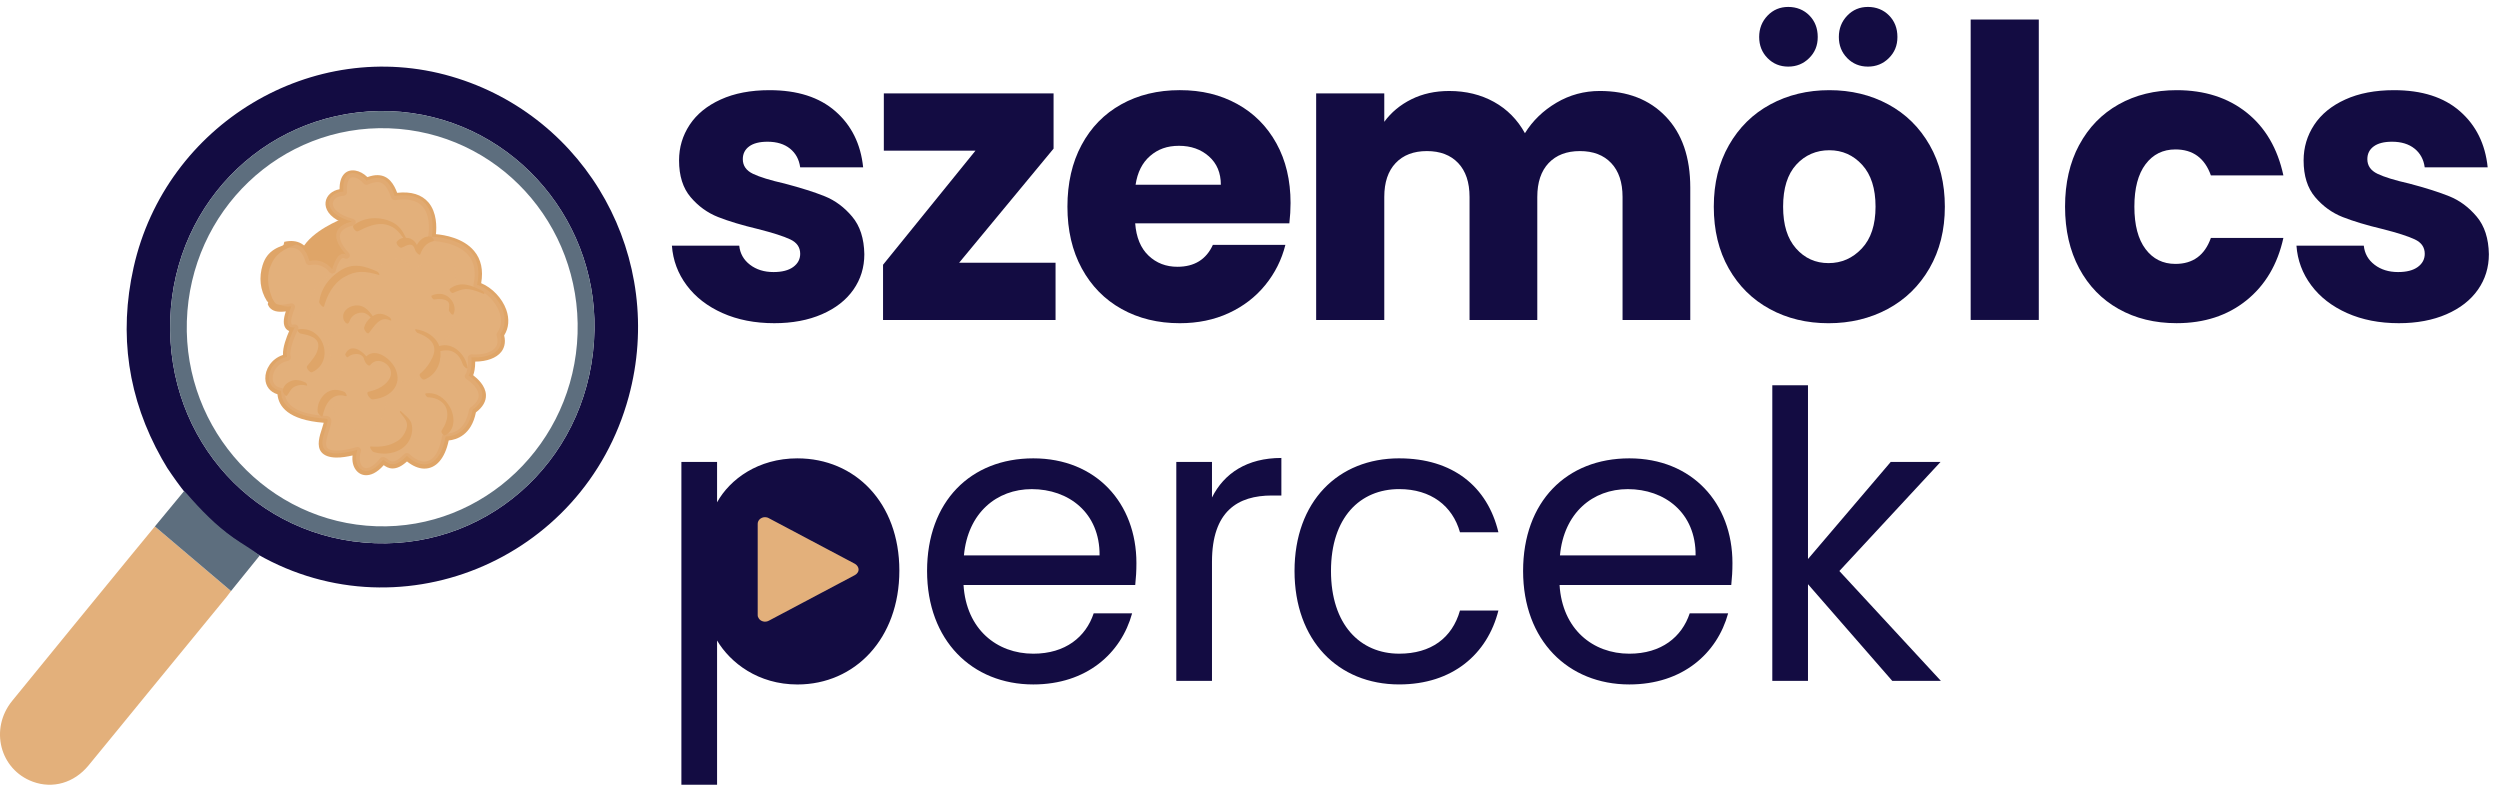 <?xml version="1.0" encoding="UTF-8"?>
<svg xmlns="http://www.w3.org/2000/svg" width="180" height="57" viewBox="0 0 180 57" fill="none">
  <path d="M52.02 22.541C50.93 22.054 50.069 21.386 49.438 20.538C48.807 19.69 48.453 18.74 48.377 17.687H53.225C53.283 18.252 53.541 18.711 54 19.062C54.459 19.413 55.023 19.588 55.692 19.588C56.304 19.588 56.777 19.467 57.112 19.223C57.446 18.979 57.614 18.662 57.614 18.273C57.614 17.805 57.375 17.459 56.896 17.235C56.419 17.01 55.643 16.762 54.573 16.49C53.425 16.217 52.469 15.929 51.704 15.627C50.939 15.325 50.279 14.848 49.725 14.195C49.17 13.542 48.892 12.66 48.892 11.549C48.892 10.614 49.146 9.762 49.652 8.992C50.159 8.222 50.904 7.613 51.89 7.165C52.874 6.716 54.047 6.492 55.404 6.492C57.412 6.492 58.995 6.999 60.151 8.013C61.308 9.026 61.974 10.371 62.146 12.046H57.613C57.536 11.481 57.293 11.033 56.882 10.701C56.471 10.371 55.93 10.204 55.261 10.204C54.688 10.204 54.246 10.316 53.941 10.54C53.634 10.765 53.482 11.072 53.482 11.461C53.482 11.928 53.725 12.279 54.213 12.514C54.701 12.748 55.461 12.981 56.494 13.216C57.679 13.528 58.646 13.835 59.392 14.136C60.137 14.438 60.792 14.925 61.357 15.598C61.921 16.27 62.212 17.171 62.232 18.301C62.232 19.256 61.969 20.109 61.444 20.858C60.917 21.609 60.163 22.199 59.177 22.627C58.192 23.055 57.05 23.27 55.748 23.27C54.352 23.27 53.109 23.026 52.019 22.54L52.02 22.541Z" fill="#130C42"></path>
  <path d="M69.058 18.916H76V23.038H63.579V19.062L70.234 10.848H63.636V6.726H75.857V10.701L69.058 18.916Z" fill="#130C42"></path>
  <path d="M92.835 16.08H81.733C81.81 17.093 82.13 17.868 82.694 18.404C83.258 18.941 83.952 19.208 84.774 19.208C85.997 19.208 86.849 18.682 87.327 17.63H92.548C92.28 18.702 91.796 19.666 91.099 20.523C90.4 21.382 89.526 22.054 88.474 22.541C87.421 23.028 86.245 23.271 84.945 23.271C83.376 23.271 81.981 22.93 80.756 22.248C79.532 21.566 78.577 20.591 77.888 19.325C77.199 18.058 76.855 16.577 76.855 14.881C76.855 13.185 77.193 11.704 77.873 10.438C78.552 9.171 79.503 8.197 80.728 7.515C81.951 6.833 83.357 6.491 84.945 6.491C86.532 6.491 87.871 6.823 89.076 7.485C90.28 8.147 91.222 9.093 91.901 10.321C92.58 11.548 92.92 12.982 92.92 14.618C92.92 15.086 92.891 15.574 92.834 16.08H92.835ZM87.901 13.303C87.901 12.446 87.615 11.763 87.04 11.257C86.467 10.751 85.749 10.498 84.888 10.498C84.027 10.498 83.373 10.741 82.808 11.228C82.244 11.715 81.895 12.408 81.762 13.303H87.901Z" fill="#130C42"></path>
  <path d="M119.936 8.393C121.113 9.62 121.7 11.326 121.7 13.509V23.039H116.824V14.181C116.824 13.128 116.552 12.316 116.006 11.74C115.462 11.165 114.711 10.878 113.754 10.878C112.798 10.878 112.048 11.165 111.502 11.74C110.957 12.316 110.685 13.13 110.685 14.181V23.039H105.807V14.181C105.807 13.128 105.535 12.316 104.99 11.74C104.444 11.165 103.694 10.878 102.738 10.878C101.781 10.878 101.031 11.165 100.486 11.74C99.94 12.316 99.668 13.13 99.668 14.181V23.039H94.763V6.726H99.668V8.772C100.164 8.091 100.816 7.549 101.619 7.15C102.422 6.75 103.33 6.551 104.344 6.551C105.548 6.551 106.625 6.814 107.572 7.34C108.518 7.866 109.259 8.617 109.795 9.591C110.349 8.694 111.105 7.964 112.061 7.398C113.017 6.833 114.06 6.55 115.188 6.55C117.176 6.55 118.76 7.163 119.935 8.392L119.936 8.393Z" fill="#130C42"></path>
  <path d="M146.793 1.406V23.037H141.888V1.406H146.793Z" fill="#130C42"></path>
  <path d="M149.703 10.439C150.382 9.172 151.329 8.198 152.543 7.516C153.758 6.834 155.149 6.492 156.717 6.492C158.725 6.492 160.404 7.029 161.751 8.1C163.1 9.172 163.984 10.682 164.404 12.63H159.184C158.744 11.384 157.893 10.759 156.631 10.759C155.732 10.759 155.014 11.114 154.479 11.825C153.943 12.538 153.675 13.555 153.675 14.88C153.675 16.204 153.943 17.223 154.479 17.934C155.014 18.646 155.731 19.001 156.631 19.001C157.893 19.001 158.744 18.377 159.184 17.13H164.404C163.983 19.04 163.095 20.541 161.737 21.632C160.379 22.723 158.706 23.269 156.716 23.269C155.147 23.269 153.756 22.928 152.542 22.245C151.328 21.564 150.381 20.589 149.702 19.322C149.024 18.055 148.684 16.575 148.684 14.879C148.684 13.183 149.022 11.702 149.702 10.435L149.703 10.439Z" fill="#130C42"></path>
  <path d="M168.988 22.541C167.898 22.054 167.037 21.386 166.406 20.538C165.775 19.69 165.42 18.74 165.345 17.687H170.193C170.251 18.252 170.509 18.711 170.968 19.062C171.426 19.413 171.991 19.588 172.66 19.588C173.272 19.588 173.745 19.467 174.08 19.223C174.414 18.979 174.582 18.662 174.582 18.273C174.582 17.805 174.343 17.459 173.864 17.235C173.386 17.01 172.611 16.762 171.541 16.49C170.393 16.217 169.437 15.929 168.672 15.627C167.907 15.325 167.247 14.848 166.692 14.195C166.137 13.542 165.86 12.66 165.86 11.549C165.86 10.614 166.114 9.762 166.62 8.992C167.127 8.222 167.872 7.613 168.858 7.165C169.842 6.716 171.014 6.492 172.372 6.492C174.381 6.492 175.963 6.999 177.119 8.013C178.276 9.026 178.941 10.371 179.112 12.046H174.579C174.503 11.481 174.26 11.033 173.848 10.701C173.437 10.371 172.896 10.204 172.227 10.204C171.654 10.204 171.213 10.316 170.908 10.54C170.601 10.765 170.449 11.072 170.449 11.461C170.449 11.928 170.692 12.279 171.18 12.514C171.668 12.748 172.427 12.981 173.461 13.216C174.646 13.528 175.613 13.835 176.358 14.136C177.104 14.438 177.759 14.925 178.324 15.598C178.888 16.27 179.179 17.171 179.199 18.301C179.199 19.256 178.936 20.109 178.41 20.858C177.884 21.609 177.129 22.199 176.144 22.627C175.158 23.055 174.016 23.27 172.715 23.27C171.319 23.27 170.075 23.026 168.986 22.54L168.988 22.541Z" fill="#130C42"></path>
  <path d="M127.423 22.249C126.17 21.567 125.186 20.593 124.468 19.326C123.75 18.059 123.393 16.578 123.393 14.882C123.393 13.186 123.756 11.73 124.482 10.454C125.209 9.178 126.203 8.198 127.466 7.516C128.728 6.834 130.143 6.492 131.711 6.492C133.278 6.492 134.694 6.833 135.956 7.516C137.218 8.198 138.212 9.178 138.939 10.454C139.666 11.73 140.029 13.207 140.029 14.882C140.029 16.558 139.66 18.035 138.925 19.311C138.188 20.588 137.184 21.567 135.913 22.249C134.64 22.931 133.221 23.272 131.653 23.272C130.085 23.272 128.674 22.931 127.422 22.249H127.423ZM127.262 4.183C126.86 3.774 126.66 3.267 126.66 2.662C126.66 2.058 126.861 1.547 127.262 1.127C127.663 0.708 128.161 0.499 128.754 0.499C129.348 0.499 129.873 0.704 130.275 1.113C130.676 1.521 130.877 2.039 130.877 2.662C130.877 3.286 130.672 3.773 130.261 4.183C129.85 4.592 129.348 4.796 128.754 4.796C128.161 4.796 127.664 4.592 127.262 4.183ZM134.049 17.892C134.709 17.191 135.039 16.188 135.039 14.881C135.039 13.575 134.718 12.572 134.078 11.87C133.437 11.168 132.648 10.817 131.712 10.817C130.775 10.817 129.962 11.163 129.331 11.855C128.7 12.547 128.384 13.555 128.384 14.88C128.384 16.204 128.695 17.189 129.317 17.891C129.938 18.593 130.717 18.944 131.654 18.944C132.591 18.944 133.389 18.593 134.049 17.891V17.892ZM133 4.183C132.597 3.774 132.397 3.267 132.397 2.662C132.397 2.058 132.598 1.547 133 1.127C133.401 0.708 133.898 0.499 134.492 0.499C135.085 0.499 135.61 0.704 136.011 1.113C136.414 1.521 136.614 2.039 136.614 2.662C136.614 3.286 136.408 3.773 135.997 4.183C135.586 4.592 135.084 4.796 134.491 4.796C133.897 4.796 133.401 4.592 132.998 4.183H133Z" fill="#130C42"></path>
  <path d="M74.398 49.28C69.995 49.28 66.749 46.116 66.749 41.112C66.749 36.109 69.882 33.001 74.398 33.001C78.914 33.001 81.822 36.223 81.822 40.537C81.822 41.112 81.794 41.573 81.737 42.119H69.374C69.572 45.311 71.774 47.066 74.398 47.066C76.713 47.066 78.181 45.858 78.745 44.161H81.512C80.722 47.038 78.237 49.28 74.398 49.28ZM69.402 39.99H79.169C79.196 36.913 76.939 35.217 74.286 35.217C71.774 35.217 69.685 36.913 69.403 39.99H69.402Z" fill="#130C42"></path>
  <path d="M87.263 49.022H84.694V33.26H87.263V35.82C88.138 34.065 89.803 32.973 92.259 32.973V35.676H91.581C89.125 35.676 87.263 36.798 87.263 40.451V49.022Z" fill="#130C42"></path>
  <path d="M100.743 33.001C104.582 33.001 107.094 35.015 107.885 38.322H105.118C104.582 36.423 103.03 35.215 100.743 35.215C97.92 35.215 95.831 37.258 95.831 41.111C95.831 44.965 97.92 47.065 100.743 47.065C103.03 47.065 104.554 45.943 105.118 43.959H107.885C107.094 47.093 104.582 49.279 100.743 49.279C96.34 49.279 93.206 46.115 93.206 41.111C93.206 36.108 96.339 33 100.743 33V33.001Z" fill="#130C42"></path>
  <path d="M117.312 49.28C112.909 49.28 109.663 46.116 109.663 41.112C109.663 36.109 112.796 33.001 117.312 33.001C121.828 33.001 124.736 36.223 124.736 40.537C124.736 41.112 124.708 41.573 124.651 42.119H112.288C112.486 45.311 114.688 47.066 117.312 47.066C119.627 47.066 121.095 45.858 121.659 44.161H124.426C123.636 47.038 121.152 49.28 117.312 49.28ZM112.316 39.99H122.083C122.11 36.913 119.853 35.217 117.2 35.217C114.688 35.217 112.599 36.913 112.317 39.99H112.316Z" fill="#130C42"></path>
  <path d="M127.606 27.738H130.175V40.25L136.131 33.261H139.717L132.434 41.113L139.744 49.023H136.243L130.175 42.062V49.023H127.606V27.738Z" fill="#130C42"></path>
  <path d="M57.415 33.001C54.592 33.001 52.56 34.496 51.629 36.165V33.26H49.06V56.501H51.629V46.117C52.589 47.728 54.593 49.282 57.415 49.282C61.565 49.282 64.754 45.974 64.754 41.084C64.754 36.195 61.565 33.002 57.415 33.002V33.001Z" fill="#130C42"></path>
  <path d="M55.353 44.692L61.556 41.405C61.636 41.357 61.689 41.31 61.742 41.238C61.902 41.024 61.796 40.738 61.556 40.595L55.353 37.308C55.273 37.26 55.166 37.236 55.086 37.236C54.793 37.236 54.554 37.45 54.554 37.713V44.288C54.554 44.383 54.581 44.455 54.634 44.526C54.767 44.74 55.086 44.836 55.353 44.692Z" fill="#E3B07B"></path>
  <path d="M14.965 37.254C13.827 36.205 12.904 34.982 12.047 33.699C11.996 33.622 11.73 33.168 11.646 33.019C9.216 28.699 8.536 24.099 9.619 19.257C11.929 8.932 22.52 2.588 32.514 5.51C42.309 8.374 47.971 18.619 45.265 28.574C42.031 40.468 28.455 45.986 18.068 39.627C17.612 39.347 15.774 38.119 14.966 37.253L14.965 37.254ZM12.257 22.996C11.961 31.718 18.438 38.796 26.991 39.111C35.52 39.425 42.647 32.699 42.804 23.752C42.95 15.453 36.521 8.326 28.084 8.002C19.546 7.722 12.549 14.341 12.256 22.996H12.257Z" fill="#130C42"></path>
  <path d="M11.151 37.904C10.604 38.569 10.056 39.231 9.51 39.898C6.631 43.418 3.747 46.932 0.879 50.459C-0.766 52.481 -0.009 55.41 2.364 56.283C3.799 56.81 5.333 56.373 6.369 55.117C7.79 53.394 9.198 51.659 10.613 49.932C12.513 47.612 14.416 45.294 16.316 42.974C16.427 42.839 16.528 42.695 16.634 42.555C14.806 41.005 12.979 39.454 11.152 37.904H11.151Z" fill="#E3B07B"></path>
  <path d="M11.151 37.904C12.979 39.453 14.806 41.003 16.633 42.554C17.322 41.702 18.012 40.849 18.7 39.997C18.094 39.519 17.417 39.152 16.788 38.706C15.528 37.811 14.464 36.716 13.455 35.553C13.395 35.484 13.316 35.431 13.245 35.371C12.546 36.216 11.849 37.06 11.15 37.905L11.151 37.904Z" fill="#5D6E7E"></path>
  <path d="M42.804 23.752C42.647 32.699 35.52 39.426 26.991 39.111C18.438 38.797 11.961 31.719 12.256 22.997C12.55 14.341 19.546 7.723 28.085 8.003C36.522 8.325 42.949 15.454 42.805 23.752H42.804ZM28.011 9.237C20.208 8.962 13.696 15.178 13.453 23.133C13.212 31.01 19.331 37.63 27.093 37.89C34.83 38.149 41.33 31.928 41.585 24.021C41.84 16.098 35.792 9.512 28.011 9.237Z" fill="#5D6E7E"></path>
  <path d="M24.577 15.786C24.577 15.786 22.465 16.596 21.76 17.904C21.055 19.213 24.464 19.06 24.464 19.06L24.928 16.644L24.577 15.786Z" fill="#DFA568"></path>
  <path d="M34.342 20.552C35.114 17.1 31.083 17.096 31.083 17.096C31.083 17.096 31.789 13.647 28.416 14.158C28.035 13.013 27.512 12.569 26.382 13.052C25.733 12.287 24.61 12.142 24.721 13.839C23.465 13.884 23.049 15.389 25.349 15.991C24.291 16.227 23.622 16.971 24.924 18.38C24.271 17.989 23.919 19.43 23.919 19.43C23.919 19.43 23.336 18.605 22.275 18.837C22.038 18.01 21.562 17.355 20.416 17.667C18.971 19.018 18.955 20.288 19.44 21.384C19.481 22.215 19.988 22.298 20.98 22.087C20.227 23.903 21.22 23.609 21.22 23.609C21.22 23.609 20.476 25.038 20.666 25.736C19.209 26.028 18.852 27.972 20.234 28.18C20.22 29.123 20.937 30.024 23.444 30.189C23.975 30.132 22.829 31.75 23.348 32.385C23.868 33.029 25.728 32.429 25.728 32.429C25.314 33.743 26.358 34.705 27.568 33.153C27.829 33.218 28.216 33.981 29.289 32.868C30.528 34.018 31.723 33.537 32.082 31.461C32.675 31.474 33.739 31.175 34.023 29.545C35.754 28.316 33.725 27.081 33.725 27.081C33.725 27.081 33.994 26.834 33.94 25.766C35.262 25.849 36.392 25.299 36.009 24.099C36.954 22.792 35.655 20.946 34.341 20.549L34.342 20.552Z" fill="#E3B07B"></path>
  <path d="M36.448 22.289C36.149 21.462 35.427 20.712 34.644 20.389C34.809 19.445 34.639 18.665 34.137 18.068C33.356 17.134 31.993 16.912 31.387 16.86C31.441 16.355 31.463 15.298 30.847 14.572C30.366 14.01 29.61 13.772 28.596 13.882C28.362 13.259 27.982 12.621 27.193 12.61C26.97 12.602 26.728 12.657 26.453 12.751C25.918 12.224 25.198 12.105 24.801 12.502C24.564 12.739 24.447 13.11 24.448 13.624C23.899 13.721 23.499 14.085 23.441 14.56C23.386 15.023 23.683 15.601 24.598 16.009C24.297 16.178 24.087 16.407 23.997 16.685C23.856 17.106 23.986 17.597 24.391 18.145C24.106 18.301 23.912 18.656 23.795 18.95C23.515 18.733 23.04 18.501 22.459 18.556C22.111 17.572 21.43 17.198 20.47 17.41C20.428 17.588 20.386 17.775 20.343 17.957C21.228 17.66 21.734 17.909 22.02 18.908C22.055 19.034 22.195 19.115 22.336 19.086C22.448 19.062 22.562 19.052 22.67 19.055C23.332 19.062 23.697 19.572 23.697 19.572C23.758 19.658 23.863 19.702 23.966 19.681C24.07 19.661 24.155 19.589 24.176 19.491C24.28 19.062 24.536 18.564 24.707 18.566C24.735 18.566 24.765 18.583 24.785 18.597C24.897 18.664 25.042 18.641 25.127 18.547C25.211 18.452 25.211 18.314 25.121 18.214C24.601 17.654 24.387 17.182 24.5 16.839C24.625 16.467 25.127 16.305 25.412 16.239C25.532 16.215 25.614 16.118 25.618 16.003C25.618 15.887 25.538 15.786 25.42 15.758C24.285 15.457 23.928 14.955 23.969 14.617C24.003 14.323 24.318 14.113 24.73 14.099C24.801 14.095 24.869 14.065 24.917 14.015C24.966 13.966 24.989 13.9 24.982 13.831C24.945 13.191 25.092 12.942 25.183 12.853C25.401 12.639 25.85 12.827 26.18 13.214C26.253 13.303 26.383 13.332 26.49 13.284C26.763 13.165 26.999 13.112 27.188 13.111C27.488 13.118 27.835 13.255 28.165 14.234C28.205 14.349 28.324 14.427 28.459 14.408C29.378 14.267 30.049 14.433 30.44 14.892C31.098 15.67 30.829 17.036 30.825 17.049C30.813 17.125 30.832 17.2 30.881 17.26C30.93 17.318 31.005 17.348 31.082 17.351H31.086C31.176 17.351 32.903 17.393 33.726 18.381C34.159 18.901 34.283 19.615 34.087 20.497C34.054 20.627 34.133 20.748 34.266 20.79C34.97 21.004 35.681 21.704 35.949 22.456C36.091 22.843 36.18 23.43 35.796 23.964C35.749 24.024 35.737 24.101 35.759 24.178C35.869 24.522 35.837 24.805 35.664 25.028C35.386 25.379 34.727 25.567 33.962 25.516C33.883 25.514 33.813 25.542 33.759 25.589C33.706 25.642 33.678 25.708 33.681 25.78C33.723 26.673 33.533 26.917 33.533 26.92C33.475 26.973 33.453 27.046 33.462 27.119C33.467 27.198 33.522 27.256 33.586 27.3C33.595 27.308 34.438 27.825 34.463 28.45C34.474 28.755 34.276 29.061 33.868 29.344C33.814 29.384 33.777 29.445 33.768 29.507C33.495 31.073 32.503 31.224 32.089 31.216C31.96 31.216 31.846 31.306 31.826 31.426C31.624 32.581 31.158 33.245 30.541 33.229C30.217 33.225 29.852 33.038 29.476 32.689C29.427 32.642 29.361 32.619 29.286 32.617C29.215 32.621 29.148 32.653 29.098 32.7C28.765 33.046 28.48 33.227 28.264 33.222C28.13 33.222 28.021 33.148 27.911 33.064C27.825 32.998 27.744 32.939 27.64 32.912L27.574 32.91C27.489 32.907 27.411 32.943 27.362 33.006C26.858 33.655 26.324 33.893 26.059 33.546C25.922 33.371 25.831 33.002 25.985 32.507C26.014 32.421 25.987 32.319 25.914 32.254C25.843 32.189 25.741 32.165 25.647 32.196C25.638 32.199 24.851 32.453 24.206 32.437C23.98 32.437 23.687 32.402 23.564 32.243C23.365 31.997 23.567 31.386 23.698 30.985C23.837 30.563 23.93 30.281 23.782 30.082C23.71 29.996 23.607 29.944 23.48 29.939C23.47 29.939 23.432 29.945 23.42 29.944C21.488 29.809 20.49 29.222 20.502 28.195C20.505 28.063 20.409 27.959 20.282 27.937C19.734 27.855 19.639 27.469 19.634 27.241C19.618 26.734 20.02 26.126 20.726 25.982C20.794 25.971 20.856 25.932 20.895 25.877C20.931 25.816 20.943 25.743 20.925 25.677C20.806 25.242 21.19 24.243 21.46 23.718C21.507 23.629 21.494 23.525 21.424 23.447C21.357 23.369 21.247 23.34 21.144 23.367C21.144 23.367 21.113 23.377 21.077 23.375C21.02 23.377 21.01 23.356 21.003 23.348C20.976 23.306 20.859 23.073 21.226 22.19C21.264 22.101 21.244 22.003 21.18 21.932C21.116 21.861 21.017 21.829 20.924 21.847C20.607 21.916 20.376 21.942 20.198 21.943C19.946 21.938 19.859 21.865 19.814 21.815C19.547 21.489 19.111 20.774 19.193 20.42C19.21 20.354 19.221 19.865 19.191 19.815C19.008 20.493 19.48 21.231 19.278 21.9C19.312 21.985 19.347 22.062 19.398 22.127C19.628 22.405 19.975 22.497 20.578 22.422C20.389 22.988 20.385 23.377 20.561 23.629C20.627 23.722 20.718 23.792 20.822 23.833C20.633 24.264 20.347 25 20.375 25.556C19.519 25.837 19.083 26.613 19.102 27.259C19.118 27.814 19.447 28.229 19.978 28.387C20.055 29.257 20.736 30.239 23.308 30.439C23.282 30.545 23.23 30.709 23.19 30.834C23.005 31.395 22.775 32.102 23.14 32.552C23.346 32.803 23.7 32.933 24.195 32.945C24.614 32.953 25.063 32.867 25.383 32.793C25.338 33.201 25.422 33.578 25.628 33.843C25.808 34.078 26.061 34.212 26.352 34.215C26.651 34.22 27.105 34.09 27.629 33.491C27.771 33.594 27.97 33.725 28.254 33.73C28.583 33.734 28.924 33.572 29.303 33.225C29.714 33.552 30.135 33.734 30.534 33.74C31.394 33.753 32.034 33.016 32.307 31.713C32.866 31.661 33.94 31.335 34.266 29.691C34.763 29.317 35.007 28.889 34.988 28.433C34.96 27.776 34.384 27.256 34.068 27.015C34.145 26.831 34.214 26.525 34.215 26.036C35.055 26.03 35.734 25.781 36.086 25.34C36.266 25.11 36.444 24.72 36.299 24.153C36.637 23.618 36.691 22.967 36.45 22.295L36.448 22.289Z" fill="#DFA568"></path>
  <g style="mix-blend-mode:multiply" opacity="0.5">
    <path d="M34.344 20.504C35.115 17.054 31.085 17.05 31.085 17.05C31.085 17.05 31.791 13.602 28.418 14.11C28.035 12.972 27.514 12.523 26.384 13.01C25.734 12.238 24.612 12.098 24.723 13.798C23.467 13.837 23.051 15.345 25.351 15.95C24.293 16.184 23.623 16.925 24.927 18.336C24.274 17.944 23.922 19.39 23.922 19.39C23.922 19.39 23.339 18.556 22.279 18.793C22.043 17.967 21.566 17.311 20.42 17.62C19.374 18.707 19.452 19.158 19.097 20.384C19.138 21.215 19.991 22.254 20.983 22.047C20.23 23.858 21.224 23.56 21.224 23.56C21.224 23.56 20.48 24.991 20.67 25.692C19.213 25.98 18.856 27.925 20.238 28.14C20.224 29.083 20.942 29.975 23.448 30.143C23.979 30.086 22.834 31.708 23.352 32.344C23.872 32.98 25.732 32.38 25.732 32.38C25.317 33.7 26.362 34.662 27.572 33.105C27.833 33.169 28.22 33.933 29.293 32.819C30.532 33.973 31.727 33.488 32.085 31.421C32.678 31.427 33.742 31.132 34.027 29.497C35.758 28.269 33.729 27.038 33.729 27.038C33.729 27.038 33.998 26.795 33.944 25.72C35.266 25.805 36.395 25.26 36.014 24.058C36.958 22.75 35.659 20.903 34.345 20.503L34.344 20.504ZM31.136 24.552C31.459 25.328 31.224 25.906 30.656 26.693C30.044 27.547 28.628 27.675 27.994 27.102C28.036 28.79 27.546 31.766 25.398 30.875C23.34 30.017 23.693 27.883 24.859 26.411C24.395 26.374 23.994 26.123 23.776 25.505C23.575 24.936 23.687 24.391 23.978 23.934C22.855 23.821 21.968 22.981 22.35 21.495C22.83 19.634 25.605 18.589 26.986 19.984C27.402 18.396 29.273 18.101 29.676 19.539C30.374 18.904 31.569 18.524 32.136 18.939C32.112 18.724 32.214 18.509 32.413 18.746C33.225 19.721 32.756 20.666 31.793 21.062C32.985 22.108 32.889 25.067 31.136 24.553V24.552Z" fill="#E3B07B"></path>
  </g>
  <path d="M26.699 32.144C27.398 32.211 28.104 32.105 28.681 31.709C28.968 31.511 29.144 31.211 29.255 30.904C29.443 30.384 29.112 30.107 28.823 29.719C28.76 29.638 28.797 29.54 28.894 29.634C29.146 29.89 29.513 30.118 29.622 30.475C29.75 30.915 29.657 31.4 29.419 31.791C28.921 32.606 27.756 32.835 26.88 32.533C26.792 32.506 26.537 32.133 26.698 32.144H26.699Z" fill="#DFA568"></path>
  <path d="M30.66 28.324C31.45 28.22 32.036 28.675 32.397 29.312C32.757 29.949 32.803 30.96 32.056 31.343C31.936 31.401 31.727 31.116 31.789 31.022C32.065 30.587 32.273 30.137 32.19 29.624C32.091 28.964 31.457 28.612 30.81 28.603C30.717 28.603 30.538 28.34 30.659 28.323L30.66 28.324Z" fill="#DFA568"></path>
  <path d="M29.954 23.706C30.667 23.811 31.393 24.235 31.625 24.917C32.588 24.607 33.502 25.491 33.66 26.427C33.706 26.686 33.379 26.375 33.341 26.28C33.2 25.898 33.047 25.568 32.667 25.351C32.377 25.187 32.026 25.203 31.704 25.282C31.799 26.119 31.403 27.006 30.556 27.326C30.396 27.387 30.114 27.015 30.249 26.905C30.647 26.577 30.949 26.164 31.153 25.7C31.554 24.785 30.888 24.261 30.057 23.968C29.979 23.94 29.802 23.681 29.955 23.708L29.954 23.706Z" fill="#DFA568"></path>
  <path d="M26.378 25.653C27.071 25.005 28.144 25.84 28.463 26.539C29.018 27.732 28.076 28.654 26.837 28.758C26.641 28.778 26.291 28.255 26.531 28.206C27.149 28.068 27.783 27.779 28.073 27.212C28.49 26.402 27.254 25.518 26.668 26.274C26.521 26.463 26.248 26.027 26.227 25.911C26.122 25.345 25.34 25.416 25.042 25.718C24.98 25.777 24.835 25.557 24.862 25.496C25.203 24.752 25.945 25.139 26.376 25.654L26.378 25.653Z" fill="#DFA568"></path>
  <path d="M23.393 28.364C23.793 27.986 24.329 28.009 24.809 28.224C24.881 28.258 25.054 28.569 24.895 28.522C23.877 28.218 23.402 29.127 23.239 29.913C23.194 30.139 22.885 29.768 22.871 29.656C22.827 29.169 23.029 28.704 23.391 28.364H23.393Z" fill="#DFA568"></path>
  <path d="M21.468 23.715C23.317 23.427 24.123 26.013 22.479 26.797C22.317 26.874 22.007 26.475 22.111 26.355C22.457 25.923 22.844 25.541 22.914 24.977C23.004 24.269 22.151 24.114 21.602 24.004C21.528 23.987 21.337 23.734 21.467 23.715H21.468Z" fill="#DFA568"></path>
  <path d="M21.006 27.415C21.331 27.298 21.708 27.401 22.007 27.545C22.06 27.568 22.188 27.801 22.07 27.762C21.769 27.675 21.506 27.703 21.224 27.832C20.917 27.979 20.858 28.26 20.659 28.482C20.563 28.603 20.355 28.232 20.356 28.159C20.361 27.802 20.67 27.531 21.006 27.416V27.415Z" fill="#DFA568"></path>
  <path d="M25.581 21.996C26.173 21.927 26.543 22.341 26.84 22.765C26.879 22.738 26.909 22.715 26.95 22.692C27.344 22.484 27.748 22.633 28.081 22.874C28.134 22.912 28.237 23.13 28.1 23.069C27.352 22.717 26.943 23.499 26.571 23.966C26.439 24.128 26.183 23.712 26.216 23.585C26.292 23.3 26.459 23.053 26.691 22.86C26.433 22.58 26.176 22.414 25.713 22.568C25.54 22.624 25.39 22.75 25.283 22.889C25.188 23.02 25.184 23.187 25.058 23.283C24.945 23.374 24.767 23.096 24.747 23.029C24.564 22.486 25.024 22.055 25.581 21.995V21.996Z" fill="#DFA568"></path>
  <path d="M31.082 21.281C31.466 21.102 31.901 21.102 32.254 21.358C32.645 21.65 32.862 22.178 32.654 22.622C32.579 22.778 32.304 22.407 32.318 22.308C32.346 22.055 32.414 21.787 32.154 21.643C31.897 21.505 31.535 21.514 31.259 21.565C31.172 21.577 30.992 21.328 31.081 21.281H31.082Z" fill="#DFA568"></path>
  <path d="M32.397 20.784C33.205 20.192 33.978 20.566 34.776 20.962C34.83 20.992 34.936 21.204 34.836 21.166C34.496 21.028 34.157 20.882 33.786 20.83C33.365 20.767 32.989 20.921 32.623 21.094C32.507 21.149 32.294 20.854 32.396 20.784H32.397Z" fill="#DFA568"></path>
  <path d="M25.453 16.228C26.194 15.633 27.253 15.57 28.114 15.938C28.726 16.195 28.974 16.608 29.23 17.12C29.347 17.125 29.468 17.142 29.576 17.191C29.798 17.293 29.92 17.453 30.015 17.637C30.216 17.276 30.538 16.982 31.005 17.03C31.107 17.044 31.343 17.323 31.189 17.366C30.689 17.487 30.423 17.846 30.268 18.292C30.212 18.456 29.957 18.143 29.933 18.099C29.86 17.957 29.817 17.709 29.656 17.645C29.411 17.539 29.139 17.758 28.922 17.83C28.765 17.883 28.473 17.54 28.571 17.401C28.684 17.249 28.85 17.159 29.034 17.127C28.722 16.711 28.445 16.339 27.835 16.18C27.103 15.994 26.392 16.347 25.767 16.654C25.613 16.727 25.32 16.337 25.453 16.231V16.228Z" fill="#DFA568"></path>
  <path d="M24.449 19.516C25.396 18.886 26.226 19.135 27.172 19.556C27.236 19.582 27.394 19.831 27.265 19.792C26.314 19.527 25.668 19.43 24.769 19.953C23.977 20.418 23.57 21.235 23.33 22.057C23.29 22.211 22.965 21.847 22.98 21.729C23.112 20.797 23.644 20.046 24.449 19.516Z" fill="#DFA568"></path>
  <g style="mix-blend-mode:screen">
    <path d="M28.54 21.63C28.537 21.837 28.713 22.01 28.93 22.01C29.143 22.016 29.324 21.848 29.326 21.639C29.329 21.435 29.155 21.262 28.938 21.261C28.722 21.256 28.543 21.421 28.54 21.629V21.63Z" fill="#E3B07B"></path>
    <path d="M31.697 25.919C31.695 26.126 31.869 26.296 32.084 26.3C32.302 26.3 32.481 26.141 32.483 25.926C32.486 25.724 32.311 25.559 32.096 25.551C31.876 25.543 31.7 25.709 31.696 25.918L31.697 25.919Z" fill="#E3B07B"></path>
    <path d="M24.685 30.124C24.682 30.287 24.817 30.419 24.983 30.422C25.155 30.425 25.29 30.297 25.293 30.134C25.293 29.971 25.16 29.842 24.992 29.84C24.823 29.837 24.687 29.964 24.685 30.123V30.124Z" fill="#E3B07B"></path>
    <path d="M25.461 26.783C25.457 27.042 25.679 27.263 25.95 27.265C26.223 27.272 26.451 27.065 26.452 26.8C26.458 26.537 26.235 26.32 25.963 26.317C25.69 26.315 25.462 26.522 25.461 26.783Z" fill="#E3B07B"></path>
    <path d="M32.117 27.266C32.115 27.529 32.332 27.747 32.606 27.749C32.879 27.759 33.108 27.548 33.109 27.288C33.113 27.025 32.889 26.811 32.62 26.806C32.346 26.803 32.119 27.011 32.117 27.268V27.266Z" fill="#E3B07B"></path>
    <path d="M20.034 21.07C20.03 21.327 20.248 21.542 20.524 21.552C20.796 21.554 21.023 21.344 21.025 21.085C21.028 20.82 20.81 20.609 20.537 20.605C20.263 20.599 20.035 20.806 20.034 21.07Z" fill="#E3B07B"></path>
    <path d="M31.727 19.119C31.724 19.38 31.946 19.597 32.218 19.603C32.489 19.605 32.719 19.399 32.72 19.134C32.724 18.877 32.504 18.662 32.23 18.66C31.958 18.649 31.73 18.86 31.727 19.119Z" fill="#E3B07B"></path>
    <path d="M27.495 18.817C27.491 18.994 27.634 19.135 27.817 19.137C28 19.139 28.147 19.002 28.152 18.832C28.154 18.659 28.01 18.515 27.824 18.51C27.644 18.51 27.495 18.643 27.495 18.817Z" fill="#E3B07B"></path>
    <path d="M28.781 25.273C28.779 25.579 29.037 25.837 29.362 25.839C29.686 25.844 29.952 25.599 29.954 25.29C29.957 24.984 29.698 24.73 29.378 24.722C29.051 24.722 28.786 24.967 28.781 25.273Z" fill="#E3B07B"></path>
    <path d="M33.23 23.301C33.226 23.6 33.477 23.844 33.792 23.849C34.107 23.857 34.365 23.619 34.367 23.318C34.371 23.024 34.119 22.772 33.805 22.767C33.49 22.763 33.233 23.003 33.23 23.301Z" fill="#E3B07B"></path>
  </g>
  <path d="M18.912 19.079C19.239 18.023 20.045 17.718 21.056 17.484C21.122 17.468 21.408 17.569 21.282 17.616C20.367 17.972 19.803 18.286 19.448 19.231C19.137 20.066 19.359 20.947 19.71 21.732C19.78 21.879 19.289 21.785 19.224 21.686C18.715 20.877 18.634 19.972 18.91 19.079H18.912Z" fill="#DFA568"></path>
</svg>
